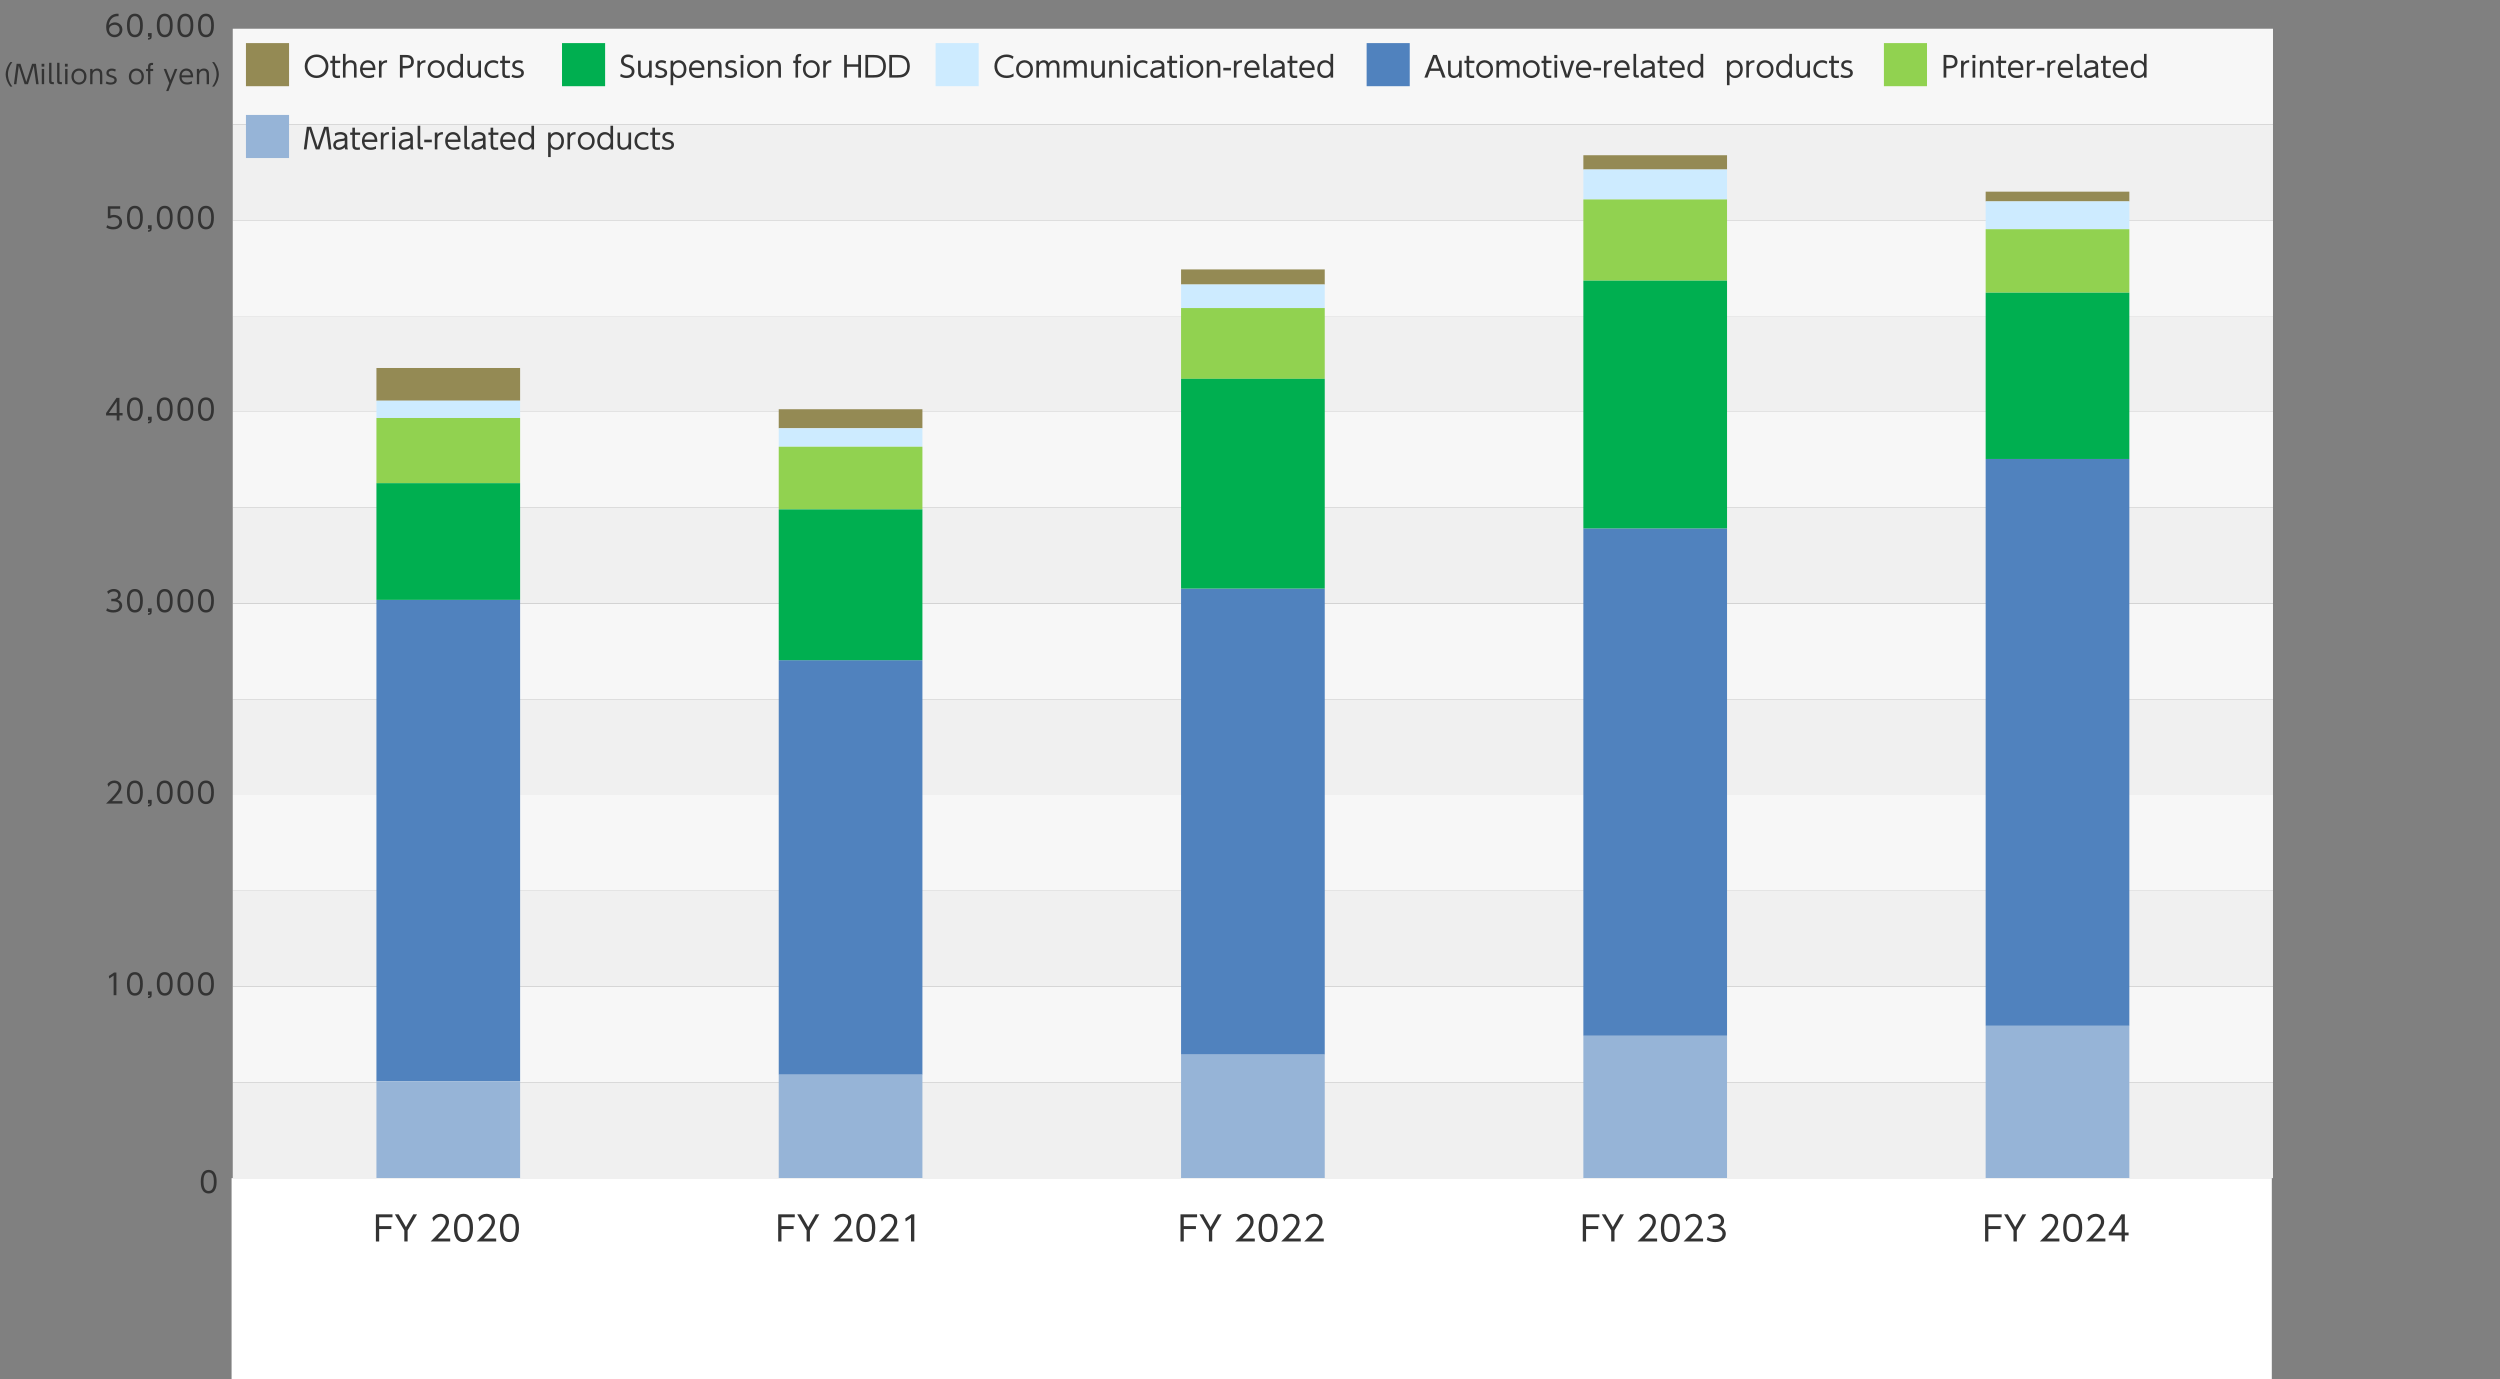 <?xml version="1.0" encoding="UTF-8"?>
<svg xmlns="http://www.w3.org/2000/svg" xmlns:xlink="http://www.w3.org/1999/xlink" viewBox="0 0 870 480">
  <rect x="0" y="0" width="870" height="480" fill="#808080" stroke="none"/>
  <defs>
    <style>
      .cls-1 {
        fill: #cdebff;
      }

      .cls-1, .cls-2, .cls-3, .cls-4, .cls-5, .cls-6, .cls-7, .cls-8, .cls-9, .cls-10 {
        stroke-width: 0px;
      }

      .cls-2 {
        fill: #333;
      }

      .cls-3 {
        fill: #948a54;
      }

      .cls-4 {
        fill: #00af50;
      }

      .cls-5 {
        fill: #91d250;
      }

      .cls-6 {
        fill: #f0f0f0;
      }

      .cls-7 {
        fill: #96b4d7;
      }

      .cls-8 {
        fill: #5082be;
      }

      .cls-9 {
        fill: #fff;
      }

      .cls-10 {
        fill: #f7f7f7;
      }
    </style>
    <symbol id="_年号-EN" data-name="年号-EN" viewBox="0 0 710 70">
      <g>
        <rect class="cls-9" width="710" height="70"/>
        <g>
          <path class="cls-2" d="M55.59,16.69v1.02h-4.23v4.33h-1.14v-9.45h5.77v1.03h-4.63v3.07h4.23Z"/>
          <path class="cls-2" d="M60.11,18.17l-3.28-5.58h1.32l2.53,4.43,2.54-4.43h1.32l-3.28,5.58v3.87h-1.15v-3.87Z"/>
          <path class="cls-2" d="M76.08,21.01v1.03h-6.83c.76-.74,2.06-1.99,3.33-3.45,1.45-1.67,1.94-2.46,1.94-3.43,0-1.14-.86-1.73-1.79-1.73-1.5,0-2.21,1.25-2.42,1.63l-.46-1.2c.71-.94,1.71-1.46,2.88-1.46s2.93.68,2.93,2.75c0,.91-.28,1.67-1.25,2.9-.51.65-1.28,1.57-2.64,2.96h4.31Z"/>
          <path class="cls-2" d="M77.39,17.32c0-.95,0-4.92,3.31-4.92s3.31,3.97,3.31,4.92,0,4.92-3.31,4.92-3.31-3.96-3.31-4.92ZM82.87,17.32c0-1.57-.24-3.89-2.17-3.89s-2.17,2.25-2.17,3.89.29,3.89,2.17,3.89,2.17-2.27,2.17-3.89Z"/>
          <path class="cls-2" d="M92.08,21.01v1.03h-6.83c.76-.74,2.06-1.99,3.33-3.45,1.45-1.67,1.94-2.46,1.94-3.43,0-1.14-.86-1.73-1.79-1.73-1.5,0-2.21,1.25-2.42,1.63l-.46-1.2c.71-.94,1.71-1.46,2.88-1.46s2.93.68,2.93,2.75c0,.91-.28,1.67-1.25,2.9-.51.65-1.28,1.57-2.64,2.96h4.31Z"/>
          <path class="cls-2" d="M93.39,17.32c0-.95,0-4.92,3.31-4.92s3.31,3.97,3.31,4.92,0,4.92-3.31,4.92-3.31-3.96-3.31-4.92ZM98.87,17.32c0-1.57-.24-3.89-2.17-3.89s-2.17,2.25-2.17,3.89.29,3.89,2.17,3.89,2.17-2.27,2.17-3.89Z"/>
        </g>
        <g>
          <path class="cls-2" d="M195.59,16.69v1.02h-4.23v4.33h-1.14v-9.45h5.77v1.03h-4.63v3.07h4.23Z"/>
          <path class="cls-2" d="M200.11,18.17l-3.28-5.58h1.32l2.53,4.43,2.54-4.43h1.32l-3.28,5.58v3.87h-1.15v-3.87Z"/>
          <path class="cls-2" d="M216.08,21.01v1.03h-6.83c.76-.74,2.06-1.99,3.33-3.45,1.45-1.67,1.94-2.46,1.94-3.43,0-1.14-.86-1.73-1.79-1.73-1.5,0-2.21,1.25-2.42,1.63l-.46-1.2c.71-.94,1.71-1.46,2.88-1.46s2.93.68,2.93,2.75c0,.91-.28,1.67-1.25,2.9-.51.65-1.28,1.57-2.64,2.96h4.31Z"/>
          <path class="cls-2" d="M217.39,17.32c0-.95,0-4.92,3.31-4.92s3.31,3.97,3.31,4.92,0,4.92-3.31,4.92-3.31-3.96-3.31-4.92ZM222.87,17.32c0-1.57-.24-3.89-2.17-3.89s-2.17,2.25-2.17,3.89.29,3.89,2.17,3.89,2.17-2.27,2.17-3.89Z"/>
          <path class="cls-2" d="M232.08,21.01v1.03h-6.83c.76-.74,2.06-1.99,3.33-3.45,1.45-1.67,1.94-2.46,1.94-3.43,0-1.14-.86-1.73-1.79-1.73-1.5,0-2.21,1.25-2.42,1.63l-.46-1.2c.71-.94,1.71-1.46,2.88-1.46s2.93.68,2.93,2.75c0,.91-.28,1.67-1.25,2.9-.51.65-1.28,1.57-2.64,2.96h4.31Z"/>
          <path class="cls-2" d="M236.57,12.59h1.02v9.45h-1.16v-8.19l-1.83,1.25-.16-1.07,2.13-1.44Z"/>
        </g>
        <g>
          <path class="cls-2" d="M335.59,16.69v1.02h-4.23v4.33h-1.14v-9.45h5.77v1.03h-4.63v3.07h4.23Z"/>
          <path class="cls-2" d="M340.11,18.17l-3.28-5.58h1.32l2.53,4.43,2.54-4.43h1.32l-3.28,5.58v3.87h-1.15v-3.87Z"/>
          <path class="cls-2" d="M356.08,21.01v1.03h-6.83c.76-.74,2.06-1.99,3.33-3.45,1.45-1.67,1.94-2.46,1.94-3.43,0-1.14-.86-1.73-1.79-1.73-1.5,0-2.21,1.25-2.42,1.63l-.46-1.2c.71-.94,1.71-1.46,2.88-1.46s2.93.68,2.93,2.75c0,.91-.28,1.67-1.25,2.9-.51.65-1.28,1.57-2.64,2.96h4.31Z"/>
          <path class="cls-2" d="M357.39,17.32c0-.95,0-4.92,3.31-4.92s3.31,3.97,3.31,4.92,0,4.92-3.31,4.92-3.31-3.96-3.31-4.92ZM362.87,17.32c0-1.57-.24-3.89-2.17-3.89s-2.17,2.25-2.17,3.89.29,3.89,2.17,3.89,2.17-2.27,2.17-3.89Z"/>
          <path class="cls-2" d="M372.08,21.01v1.03h-6.83c.76-.74,2.06-1.99,3.33-3.45,1.45-1.67,1.94-2.46,1.94-3.43,0-1.14-.86-1.73-1.79-1.73-1.5,0-2.21,1.25-2.42,1.63l-.46-1.2c.71-.94,1.71-1.46,2.88-1.46s2.93.68,2.93,2.75c0,.91-.28,1.67-1.25,2.9-.51.65-1.28,1.57-2.64,2.96h4.31Z"/>
          <path class="cls-2" d="M380.08,21.01v1.03h-6.83c.76-.74,2.06-1.99,3.33-3.45,1.45-1.67,1.94-2.46,1.94-3.43,0-1.14-.86-1.73-1.79-1.73-1.5,0-2.21,1.25-2.42,1.63l-.46-1.2c.71-.94,1.71-1.46,2.88-1.46s2.93.68,2.93,2.75c0,.91-.28,1.67-1.25,2.9-.51.65-1.28,1.57-2.64,2.96h4.31Z"/>
        </g>
        <g>
          <path class="cls-2" d="M475.59,16.69v1.02h-4.23v4.33h-1.14v-9.45h5.77v1.03h-4.63v3.07h4.23Z"/>
          <path class="cls-2" d="M480.11,18.17l-3.28-5.58h1.32l2.53,4.43,2.54-4.43h1.32l-3.28,5.58v3.87h-1.15v-3.87Z"/>
          <path class="cls-2" d="M496.08,21.01v1.03h-6.83c.76-.74,2.06-1.99,3.33-3.45,1.45-1.67,1.94-2.46,1.94-3.43,0-1.14-.86-1.73-1.79-1.73-1.5,0-2.21,1.25-2.42,1.63l-.46-1.2c.71-.94,1.71-1.46,2.88-1.46s2.93.68,2.93,2.75c0,.91-.28,1.67-1.25,2.9-.51.65-1.28,1.57-2.64,2.96h4.31Z"/>
          <path class="cls-2" d="M497.39,17.32c0-.95,0-4.92,3.31-4.92s3.31,3.97,3.31,4.92,0,4.92-3.31,4.92-3.31-3.96-3.31-4.92ZM502.87,17.32c0-1.57-.24-3.89-2.17-3.89s-2.17,2.25-2.17,3.89.29,3.89,2.17,3.89,2.17-2.27,2.17-3.89Z"/>
          <path class="cls-2" d="M512.08,21.01v1.03h-6.83c.76-.74,2.06-1.99,3.33-3.45,1.45-1.67,1.94-2.46,1.94-3.43,0-1.14-.86-1.73-1.79-1.73-1.5,0-2.21,1.25-2.42,1.63l-.46-1.2c.71-.94,1.71-1.46,2.88-1.46s2.93.68,2.93,2.75c0,.91-.28,1.67-1.25,2.9-.51.65-1.28,1.57-2.64,2.96h4.31Z"/>
          <path class="cls-2" d="M513.68,20.46c1.13.76,2.3.76,2.64.76,1.88,0,2.52-1.08,2.52-1.93,0-1.01-.87-1.75-2.52-1.75h-.88v-1.02h.9c1.41,0,1.95-.88,1.95-1.61,0-.92-.74-1.48-1.79-1.48-.93,0-1.71.38-2.33,1.08l-.44-1.04c1.24-1.07,2.48-1.07,2.76-1.07,1.38,0,2.9.78,2.9,2.45,0,.4-.07,1.49-1.42,2.08,1.27.41,2.02,1.22,2.02,2.45s-.9,2.87-3.68,2.87c-1.08,0-2.02-.23-2.97-.73l.34-1.04Z"/>
        </g>
        <g>
          <path class="cls-2" d="M615.59,16.69v1.02h-4.23v4.33h-1.14v-9.45h5.77v1.03h-4.63v3.07h4.23Z"/>
          <path class="cls-2" d="M620.11,18.17l-3.28-5.58h1.32l2.53,4.43,2.54-4.43h1.32l-3.28,5.58v3.87h-1.15v-3.87Z"/>
          <path class="cls-2" d="M636.08,21.01v1.03h-6.83c.76-.74,2.06-1.99,3.33-3.45,1.45-1.67,1.94-2.46,1.94-3.43,0-1.14-.86-1.73-1.79-1.73-1.5,0-2.21,1.25-2.42,1.63l-.46-1.2c.71-.94,1.71-1.46,2.88-1.46s2.93.68,2.93,2.75c0,.91-.28,1.67-1.25,2.9-.51.65-1.28,1.57-2.64,2.96h4.31Z"/>
          <path class="cls-2" d="M637.39,17.32c0-.95,0-4.92,3.31-4.92s3.31,3.97,3.31,4.92,0,4.92-3.31,4.92-3.31-3.96-3.31-4.92ZM642.87,17.32c0-1.57-.24-3.89-2.17-3.89s-2.17,2.25-2.17,3.89.29,3.89,2.17,3.89,2.17-2.27,2.17-3.89Z"/>
          <path class="cls-2" d="M652.08,21.01v1.03h-6.83c.76-.74,2.06-1.99,3.33-3.45,1.45-1.67,1.94-2.46,1.94-3.43,0-1.14-.86-1.73-1.79-1.73-1.5,0-2.21,1.25-2.42,1.63l-.46-1.2c.71-.94,1.71-1.46,2.88-1.46s2.93.68,2.93,2.75c0,.91-.28,1.67-1.25,2.9-.51.65-1.28,1.57-2.64,2.96h4.31Z"/>
          <path class="cls-2" d="M657.72,22.04v-2.11h-4.45v-.98l4.37-6.36h1.21v6.33h1.31v1.01h-1.31v2.11h-1.14ZM654.43,18.92h3.28v-4.81l-3.28,4.81Z"/>
        </g>
      </g>
    </symbol>
    <symbol id="_新規シンボル_5" data-name="新規シンボル 5" viewBox="0 0 754.56 414.88">
      <g>
        <g>
          <g>
            <rect class="cls-6" x="44.56" y="372.66" width="710" height="33.33"/>
            <rect class="cls-10" x="44.56" y="339.33" width="710" height="33.33"/>
            <rect class="cls-6" x="44.56" y="306" width="710" height="33.33"/>
            <rect class="cls-10" x="44.56" y="272.66" width="710" height="33.33"/>
            <rect class="cls-10" x="44.56" y="206" width="710" height="33.33"/>
            <rect class="cls-6" x="44.56" y="172.66" width="710" height="33.33"/>
            <rect class="cls-6" x="44.56" y="239.33" width="710" height="33.33"/>
            <rect class="cls-10" x="44.56" y="139.33" width="710" height="33.33"/>
            <rect class="cls-6" x="44.56" y="106" width="710" height="33.33"/>
            <rect class="cls-10" x="44.56" y="72.66" width="710" height="33.33"/>
            <rect class="cls-6" x="44.56" y="39.33" width="710" height="33.33"/>
            <rect class="cls-10" x="44.56" y="6" width="710" height="33.33"/>
          </g>
          <g>
            <path class="cls-2" d="M4.82,1.63c-2.44-.17-3.26,1.84-3.42,3.19.53-.64,1.31-1.03,2.14-1.03,1.39,0,2.61.99,2.61,2.52s-1.2,2.65-2.72,2.65c-1.14,0-2.92-.7-2.92-3.54C.5,3.3,1.7.59,4.82.77v.86ZM3.44,4.63c-.85,0-1.92.53-1.92,1.64,0,.94.74,1.83,1.88,1.83s1.78-.79,1.78-1.72c0-1.62-1.38-1.75-1.74-1.75Z"/>
            <path class="cls-2" d="M7.75,4.86c0-.79,0-4.1,2.76-4.1s2.76,3.31,2.76,4.1,0,4.1-2.76,4.1-2.76-3.3-2.76-4.1ZM12.31,4.86c0-1.31-.2-3.24-1.81-3.24s-1.81,1.88-1.81,3.24.24,3.24,1.81,3.24,1.81-1.89,1.81-3.24Z"/>
            <path class="cls-2" d="M16.34,7.5v1.21c0,.81-.36,1.06-1.28,1.1v-.53c.59-.02.63-.23.64-.51h-.64v-1.27h1.28Z"/>
            <path class="cls-2" d="M18.14,4.86c0-.79,0-4.1,2.76-4.1s2.76,3.31,2.76,4.1,0,4.1-2.76,4.1-2.76-3.3-2.76-4.1ZM22.71,4.86c0-1.31-.2-3.24-1.81-3.24s-1.81,1.88-1.81,3.24.24,3.24,1.81,3.24,1.81-1.89,1.81-3.24Z"/>
            <path class="cls-2" d="M25.31,4.86c0-.79,0-4.1,2.76-4.1s2.76,3.31,2.76,4.1,0,4.1-2.76,4.1-2.76-3.3-2.76-4.1ZM29.88,4.86c0-1.31-.2-3.24-1.81-3.24s-1.81,1.88-1.81,3.24.24,3.24,1.81,3.24,1.81-1.89,1.81-3.24Z"/>
            <path class="cls-2" d="M32.48,4.86c0-.79,0-4.1,2.76-4.1s2.76,3.31,2.76,4.1,0,4.1-2.76,4.1-2.76-3.3-2.76-4.1ZM37.05,4.86c0-1.31-.2-3.24-1.81-3.24s-1.81,1.88-1.81,3.24.24,3.24,1.81,3.24,1.81-1.89,1.81-3.24Z"/>
          </g>
          <g>
            <path class="cls-2" d="M3.22,334.45h.85v7.88h-.97v-6.83l-1.53,1.04-.13-.89,1.78-1.2Z"/>
            <path class="cls-2" d="M7.75,338.39c0-.79,0-4.1,2.76-4.1s2.76,3.31,2.76,4.1,0,4.1-2.76,4.1-2.76-3.3-2.76-4.1ZM12.31,338.39c0-1.31-.2-3.24-1.81-3.24s-1.81,1.88-1.81,3.24.24,3.24,1.81,3.24,1.81-1.89,1.81-3.24Z"/>
            <path class="cls-2" d="M16.34,341.03v1.21c0,.81-.36,1.06-1.28,1.1v-.53c.59-.02.63-.23.64-.51h-.64v-1.27h1.28Z"/>
            <path class="cls-2" d="M18.14,338.39c0-.79,0-4.1,2.76-4.1s2.76,3.31,2.76,4.1,0,4.1-2.76,4.1-2.76-3.3-2.76-4.1ZM22.71,338.39c0-1.31-.2-3.24-1.81-3.24s-1.81,1.88-1.81,3.24.24,3.24,1.81,3.24,1.81-1.89,1.81-3.24Z"/>
            <path class="cls-2" d="M25.31,338.39c0-.79,0-4.1,2.76-4.1s2.76,3.31,2.76,4.1,0,4.1-2.76,4.1-2.76-3.3-2.76-4.1ZM29.88,338.39c0-1.31-.2-3.24-1.81-3.24s-1.81,1.88-1.81,3.24.24,3.24,1.81,3.24,1.81-1.89,1.81-3.24Z"/>
            <path class="cls-2" d="M32.48,338.39c0-.79,0-4.1,2.76-4.1s2.76,3.31,2.76,4.1,0,4.1-2.76,4.1-2.76-3.3-2.76-4.1ZM37.05,338.39c0-1.31-.2-3.24-1.81-3.24s-1.81,1.88-1.81,3.24.24,3.24,1.81,3.24,1.81-1.89,1.81-3.24Z"/>
          </g>
          <g>
            <path class="cls-2" d="M4.18,142.33v-1.76H.47v-.82l3.65-5.3h1.01v5.28h1.09v.84h-1.09v1.76h-.95ZM1.44,139.73h2.74v-4.01l-2.74,4.01Z"/>
            <path class="cls-2" d="M7.75,138.39c0-.79,0-4.1,2.76-4.1s2.76,3.31,2.76,4.1,0,4.1-2.76,4.1-2.76-3.3-2.76-4.1ZM12.31,138.39c0-1.31-.2-3.24-1.81-3.24s-1.81,1.88-1.81,3.24.24,3.24,1.81,3.24,1.81-1.89,1.81-3.24Z"/>
            <path class="cls-2" d="M16.34,141.03v1.21c0,.81-.36,1.06-1.28,1.1v-.53c.59-.02.63-.23.64-.51h-.64v-1.27h1.28Z"/>
            <path class="cls-2" d="M18.14,138.39c0-.79,0-4.1,2.76-4.1s2.76,3.31,2.76,4.1,0,4.1-2.76,4.1-2.76-3.3-2.76-4.1ZM22.71,138.39c0-1.31-.2-3.24-1.81-3.24s-1.81,1.88-1.81,3.24.24,3.24,1.81,3.24,1.81-1.89,1.81-3.24Z"/>
            <path class="cls-2" d="M25.31,138.39c0-.79,0-4.1,2.76-4.1s2.76,3.31,2.76,4.1,0,4.1-2.76,4.1-2.76-3.3-2.76-4.1ZM29.88,138.39c0-1.31-.2-3.24-1.81-3.24s-1.81,1.88-1.81,3.24.24,3.24,1.81,3.24,1.81-1.89,1.81-3.24Z"/>
            <path class="cls-2" d="M32.48,138.39c0-.79,0-4.1,2.76-4.1s2.76,3.31,2.76,4.1,0,4.1-2.76,4.1-2.76-3.3-2.76-4.1ZM37.05,138.39c0-1.31-.2-3.24-1.81-3.24s-1.81,1.88-1.81,3.24.24,3.24,1.81,3.24,1.81-1.89,1.81-3.24Z"/>
          </g>
          <g>
            <path class="cls-2" d="M.82,207.68c.94.63,1.92.63,2.2.63,1.57,0,2.1-.9,2.1-1.61,0-.84-.73-1.46-2.1-1.46h-.74v-.85h.75c1.17,0,1.63-.73,1.63-1.34,0-.77-.62-1.23-1.5-1.23-.78,0-1.42.32-1.94.9l-.36-.87c1.03-.89,2.07-.89,2.3-.89,1.15,0,2.41.65,2.41,2.04,0,.33-.06,1.24-1.18,1.73,1.06.34,1.69,1.02,1.69,2.04s-.75,2.39-3.07,2.39c-.9,0-1.69-.19-2.48-.61l.28-.87Z"/>
            <path class="cls-2" d="M7.75,205.06c0-.79,0-4.1,2.76-4.1s2.76,3.31,2.76,4.1,0,4.1-2.76,4.1-2.76-3.3-2.76-4.1ZM12.31,205.06c0-1.31-.2-3.24-1.81-3.24s-1.81,1.88-1.81,3.24.24,3.24,1.81,3.24,1.81-1.89,1.81-3.24Z"/>
            <path class="cls-2" d="M16.34,207.7v1.21c0,.81-.36,1.06-1.28,1.1v-.53c.59-.02.63-.23.64-.51h-.64v-1.27h1.28Z"/>
            <path class="cls-2" d="M18.14,205.06c0-.79,0-4.1,2.76-4.1s2.76,3.31,2.76,4.1,0,4.1-2.76,4.1-2.76-3.3-2.76-4.1ZM22.71,205.06c0-1.31-.2-3.24-1.81-3.24s-1.81,1.88-1.81,3.24.24,3.24,1.81,3.24,1.81-1.89,1.81-3.24Z"/>
            <path class="cls-2" d="M25.31,205.06c0-.79,0-4.1,2.76-4.1s2.76,3.31,2.76,4.1,0,4.1-2.76,4.1-2.76-3.3-2.76-4.1ZM29.88,205.06c0-1.31-.2-3.24-1.81-3.24s-1.81,1.88-1.81,3.24.24,3.24,1.81,3.24,1.81-1.89,1.81-3.24Z"/>
            <path class="cls-2" d="M32.48,205.06c0-.79,0-4.1,2.76-4.1s2.76,3.31,2.76,4.1,0,4.1-2.76,4.1-2.76-3.3-2.76-4.1ZM37.05,205.06c0-1.31-.2-3.24-1.81-3.24s-1.81,1.88-1.81,3.24.24,3.24,1.81,3.24,1.81-1.89,1.81-3.24Z"/>
          </g>
          <g>
            <path class="cls-2" d="M6.15,274.8v.86H.45c.64-.62,1.72-1.66,2.78-2.88,1.21-1.39,1.62-2.05,1.62-2.86,0-.95-.72-1.44-1.5-1.44-1.25,0-1.84,1.04-2.02,1.36l-.38-1c.6-.78,1.42-1.22,2.4-1.22s2.44.57,2.44,2.29c0,.76-.23,1.39-1.04,2.42-.42.54-1.07,1.31-2.2,2.47h3.6Z"/>
            <path class="cls-2" d="M7.75,271.72c0-.79,0-4.1,2.76-4.1s2.76,3.31,2.76,4.1,0,4.1-2.76,4.1-2.76-3.3-2.76-4.1ZM12.31,271.72c0-1.31-.2-3.24-1.81-3.24s-1.81,1.88-1.81,3.24.24,3.24,1.81,3.24,1.81-1.89,1.81-3.24Z"/>
            <path class="cls-2" d="M16.34,274.36v1.21c0,.81-.36,1.06-1.28,1.1v-.53c.59-.02.63-.23.64-.51h-.64v-1.27h1.28Z"/>
            <path class="cls-2" d="M18.14,271.72c0-.79,0-4.1,2.76-4.1s2.76,3.31,2.76,4.1,0,4.1-2.76,4.1-2.76-3.3-2.76-4.1ZM22.71,271.72c0-1.31-.2-3.24-1.81-3.24s-1.81,1.88-1.81,3.24.24,3.24,1.81,3.24,1.81-1.89,1.81-3.24Z"/>
            <path class="cls-2" d="M25.31,271.72c0-.79,0-4.1,2.76-4.1s2.76,3.31,2.76,4.1,0,4.1-2.76,4.1-2.76-3.3-2.76-4.1ZM29.88,271.72c0-1.31-.2-3.24-1.81-3.24s-1.81,1.88-1.81,3.24.24,3.24,1.81,3.24,1.81-1.89,1.81-3.24Z"/>
            <path class="cls-2" d="M32.48,271.72c0-.79,0-4.1,2.76-4.1s2.76,3.31,2.76,4.1,0,4.1-2.76,4.1-2.76-3.3-2.76-4.1ZM37.05,271.72c0-1.31-.2-3.24-1.81-3.24s-1.81,1.88-1.81,3.24.24,3.24,1.81,3.24,1.81-1.89,1.81-3.24Z"/>
          </g>
          <g>
            <path class="cls-2" d="M5.38,68.65H1.97v2.36c.26-.1.58-.23,1.23-.23,1.86,0,2.84,1.23,2.84,2.5s-.93,2.55-3.09,2.55c-.88,0-1.63-.19-2.38-.62l.29-.86c.61.42,1.33.62,2.08.62,1.73,0,2.14-1.04,2.14-1.71,0-1.03-.83-1.66-1.92-1.66-.68,0-1.05.25-1.2.35h-.87v-4.16h4.29v.86Z"/>
            <path class="cls-2" d="M7.75,71.72c0-.79,0-4.1,2.76-4.1s2.76,3.31,2.76,4.1,0,4.1-2.76,4.1-2.76-3.3-2.76-4.1ZM12.31,71.72c0-1.31-.2-3.24-1.81-3.24s-1.81,1.88-1.81,3.24.24,3.24,1.81,3.24,1.81-1.89,1.81-3.24Z"/>
            <path class="cls-2" d="M16.34,74.36v1.21c0,.81-.36,1.06-1.28,1.1v-.53c.59-.02.63-.23.64-.51h-.64v-1.27h1.28Z"/>
            <path class="cls-2" d="M18.14,71.72c0-.79,0-4.1,2.76-4.1s2.76,3.31,2.76,4.1,0,4.1-2.76,4.1-2.76-3.3-2.76-4.1ZM22.71,71.72c0-1.31-.2-3.24-1.81-3.24s-1.81,1.88-1.81,3.24.24,3.24,1.81,3.24,1.81-1.89,1.81-3.24Z"/>
            <path class="cls-2" d="M25.31,71.72c0-.79,0-4.1,2.76-4.1s2.76,3.31,2.76,4.1,0,4.1-2.76,4.1-2.76-3.3-2.76-4.1ZM29.88,71.72c0-1.31-.2-3.24-1.81-3.24s-1.81,1.88-1.81,3.24.24,3.24,1.81,3.24,1.81-1.89,1.81-3.24Z"/>
            <path class="cls-2" d="M32.48,71.72c0-.79,0-4.1,2.76-4.1s2.76,3.31,2.76,4.1,0,4.1-2.76,4.1-2.76-3.3-2.76-4.1ZM37.05,71.72c0-1.31-.2-3.24-1.81-3.24s-1.81,1.88-1.81,3.24.24,3.24,1.81,3.24,1.81-1.89,1.81-3.24Z"/>
          </g>
        </g>
        <g>
          <rect class="cls-8" x="94.56" y="204.76" width="50" height="167.53"/>
          <rect class="cls-3" x="94.56" y="124.06" width="50" height="11.39"/>
          <rect class="cls-1" x="94.56" y="135.45" width="50" height="6.01"/>
          <rect class="cls-5" x="94.56" y="141.46" width="50" height="22.69"/>
          <rect class="cls-4" x="94.56" y="164.14" width="50" height="40.61"/>
          <rect class="cls-7" x="94.56" y="372.28" width="50" height="33.71"/>
        </g>
        <g>
          <rect class="cls-8" x="234.56" y="225.74" width="50" height="144.26"/>
          <rect class="cls-3" x="234.56" y="138.41" width="50" height="6.63"/>
          <rect class="cls-1" x="234.56" y="145.04" width="50" height="6.42"/>
          <rect class="cls-5" x="234.56" y="151.46" width="50" height="21.81"/>
          <rect class="cls-4" x="234.56" y="173.27" width="50" height="52.47"/>
          <rect class="cls-7" x="234.56" y="370" width="50" height="35.99"/>
        </g>
        <g>
          <rect class="cls-8" x="374.57" y="200.82" width="50" height="162.2"/>
          <rect class="cls-3" x="374.57" y="89.76" width="50" height="5.26"/>
          <rect class="cls-1" x="374.57" y="95.02" width="50" height="8.19"/>
          <rect class="cls-5" x="374.57" y="103.2" width="50" height="24.63"/>
          <rect class="cls-4" x="374.57" y="127.83" width="50" height="72.99"/>
          <rect class="cls-7" x="374.57" y="363.02" width="50" height="42.98"/>
        </g>
        <g>
          <rect class="cls-8" x="514.57" y="179.88" width="50" height="176.58"/>
          <rect class="cls-3" x="514.57" y="50.02" width="50" height="4.97"/>
          <rect class="cls-1" x="514.57" y="54.99" width="50" height="10.42"/>
          <rect class="cls-5" x="514.57" y="65.41" width="50" height="28.26"/>
          <rect class="cls-4" x="514.57" y="93.67" width="50" height="86.21"/>
          <rect class="cls-7" x="514.57" y="356.46" width="50" height="49.53"/>
        </g>
        <rect class="cls-8" x="654.57" y="155.72" width="50" height="197.27"/>
        <rect class="cls-3" x="654.57" y="62.7" width="50" height="3.39"/>
        <rect class="cls-1" x="654.57" y="66.09" width="50" height="9.67"/>
        <rect class="cls-5" x="654.57" y="75.76" width="50" height="22.1"/>
        <rect class="cls-4" x="654.57" y="97.86" width="50" height="57.86"/>
        <rect class="cls-7" x="654.57" y="353" width="50" height="53"/>
        <path class="cls-2" d="M33.43,407.23c0-.79,0-4.1,2.76-4.1s2.76,3.31,2.76,4.1,0,4.1-2.76,4.1-2.76-3.3-2.76-4.1ZM37.99,407.23c0-1.31-.2-3.24-1.81-3.24s-1.81,1.88-1.81,3.24.24,3.24,1.81,3.24,1.81-1.89,1.81-3.24Z"/>
      </g>
    </symbol>
  </defs>
  <g id="_グラフ" data-name="グラフ">
    <use width="754.56" height="414.88" transform="translate(36.44 4)" xlink:href="#_新規シンボル_5"/>
  </g>
  <g id="_年度" data-name="年度">
    <use width="710" height="70" transform="translate(80.59 410)" xlink:href="#_年号-EN"/>
  </g>
  <g id="_その他" data-name="その他">
    <g>
      <path class="cls-2" d="M3.6,30.14c-1.31-1.65-1.63-3.3-1.63-4.27s.32-2.62,1.63-4.27h.71c-.95,1.22-1.54,2.71-1.54,4.27,0,.36,0,2.26,1.54,4.27h-.71Z"/>
      <path class="cls-2" d="M7.12,22.2l2.03,6.34,2.02-6.34h1.33l.94,7.09h-.85l-.83-6.37-2.03,6.37h-1.16l-2.04-6.37-.83,6.37h-.85l.94-7.09h1.33Z"/>
      <path class="cls-2" d="M15.42,23.19h-.95v-.99h.95v.99ZM15.36,29.29h-.82v-5.3h.82v5.3Z"/>
      <path class="cls-2" d="M18.76,29.29h-.5c-1.17,0-1.17-.61-1.17-1.18v-6.25h.82v6.22c0,.23,0,.47.43.47h.41v.74Z"/>
      <path class="cls-2" d="M21.55,29.29h-.5c-1.17,0-1.17-.61-1.17-1.18v-6.25h.82v6.22c0,.23,0,.47.43.47h.41v.74Z"/>
      <path class="cls-2" d="M23.55,23.19h-.95v-.99h.95v.99ZM23.49,29.29h-.82v-5.3h.82v5.3Z"/>
      <path class="cls-2" d="M27.47,23.84c1.39,0,2.62,1.04,2.62,2.8s-1.23,2.79-2.61,2.79-2.62-1.04-2.62-2.79,1.24-2.8,2.61-2.8ZM27.47,28.7c.77,0,1.81-.5,1.81-2.05s-1.04-2.05-1.8-2.05-1.81.5-1.81,2.05,1.04,2.05,1.8,2.05Z"/>
      <path class="cls-2" d="M31.38,29.29v-5.3h.8v.7c.41-.61,1.08-.85,1.67-.85.83,0,1.32.44,1.52.85.2.41.23.8.23,1.61v2.99h-.81v-2.99c0-.83,0-1.72-1.14-1.72-.25,0-1.47.07-1.47,1.72v2.99h-.8Z"/>
      <path class="cls-2" d="M40.09,24.92c-.25-.14-.59-.32-1.18-.32-.5,0-1.08.18-1.08.76,0,.54.3.64,1.29.95.59.19,1.51.48,1.51,1.54,0,1.21-1.2,1.6-2.14,1.6-.16,0-.95,0-1.72-.42l.27-.69c.3.15.75.38,1.47.38.19,0,1.31,0,1.31-.86,0-.59-.6-.77-1.12-.92-.83-.23-1.67-.5-1.67-1.55,0-.98.87-1.53,1.87-1.53.69,0,1.19.23,1.4.33l-.21.74Z"/>
      <path class="cls-2" d="M47.45,23.84c1.39,0,2.62,1.04,2.62,2.8s-1.23,2.79-2.61,2.79-2.62-1.04-2.62-2.79,1.24-2.8,2.61-2.8ZM47.45,28.7c.77,0,1.81-.5,1.81-2.05s-1.04-2.05-1.8-2.05-1.81.5-1.81,2.05,1.04,2.05,1.8,2.05Z"/>
      <path class="cls-2" d="M53.3,23.99v.75h-.98v4.56h-.8v-4.56h-.7v-.75h.7v-.63c0-.45,0-1.49,1.36-1.49.18,0,.32.03.41.04l-.06.72c-.07,0-.14-.02-.26-.02-.65,0-.65.36-.65.75v.63h.98Z"/>
      <path class="cls-2" d="M58.91,28.9l-1.95-4.92h.86l1.51,3.85,1.51-3.85h.87l-3.09,7.7h-.8l1.09-2.78Z"/>
      <path class="cls-2" d="M63.22,26.93c.04.97.59,1.76,1.9,1.76.87,0,1.36-.29,1.67-.47v.86c-.24.11-.81.34-1.67.34-2.14,0-2.69-1.6-2.69-2.76,0-1.72,1.06-2.83,2.43-2.83.65,0,1.63.27,2.1,1.43.24.59.25,1.3.25,1.66h-3.99ZM66.38,26.21c-.1-1.29-.98-1.62-1.57-1.62-.87,0-1.53.66-1.59,1.62h3.16Z"/>
      <path class="cls-2" d="M68.51,29.29v-5.3h.8v.7c.41-.61,1.08-.85,1.67-.85.83,0,1.32.44,1.52.85.2.41.23.8.23,1.61v2.99h-.81v-2.99c0-.83,0-1.72-1.14-1.72-.25,0-1.47.07-1.47,1.72v2.99h-.8Z"/>
      <path class="cls-2" d="M73.82,30.14c1.54-2.01,1.54-3.91,1.54-4.27,0-1.56-.59-3.04-1.54-4.27h.71c1.31,1.65,1.63,3.29,1.63,4.27s-.32,2.62-1.63,4.27h-.71Z"/>
    </g>
    <g>
      <g>
        <path class="cls-2" d="M108.27,44.12l2.27,7.04,2.26-7.04h1.5l1.05,7.88h-.95l-.93-7.08-2.28,7.08h-1.3l-2.28-7.08-.93,7.08h-.95l1.05-7.88h1.5Z"/>
        <path class="cls-2" d="M116.54,46.44c.23-.13.9-.49,1.93-.49.26,0,1.35,0,2,.74.37.43.4.9.4,1.5v2.7c0,.63.12.89.22,1.11h-.95c-.07-.14-.15-.3-.16-.73-.57.6-1.3.89-2.13.89-1.29,0-1.88-.81-1.88-1.72,0-1.76,1.81-1.97,2.84-2.09.85-.1,1.14-.13,1.14-.61,0-.68-.74-.96-1.5-.96-.92,0-1.56.38-1.84.55l-.08-.89ZM119.97,48.91c-.3.12-.39.14-1.26.24-.88.11-1.85.28-1.85,1.26,0,.57.38.95,1.05.95s1.63-.4,2.06-1.22v-1.23Z"/>
        <path class="cls-2" d="M122.62,44.42h.9v1.69h1.81v.83h-1.81v3.36c0,.55,0,1.04.92,1.04.13,0,.36-.01.81-.07v.82c-.21.03-.53.07-.94.07-1.65,0-1.69-.98-1.69-1.86v-3.36h-.77v-.83h.77v-1.69Z"/>
        <path class="cls-2" d="M126.85,49.38c.05,1.08.67,1.96,2.13,1.96.98,0,1.53-.32,1.87-.52v.96c-.27.12-.91.38-1.87.38-2.4,0-3.02-1.78-3.02-3.07,0-1.91,1.19-3.14,2.73-3.14.73,0,1.83.3,2.35,1.59.27.66.28,1.44.28,1.84h-4.47ZM130.4,48.58c-.11-1.43-1.1-1.8-1.76-1.8-.98,0-1.72.73-1.79,1.8h3.55Z"/>
        <path class="cls-2" d="M132.53,52v-5.89h.9v.78c.64-.96,1.54-.94,1.92-.94v.83c-1.29-.02-1.92.6-1.92,1.9v3.32h-.9Z"/>
        <path class="cls-2" d="M137.53,45.22h-1.06v-1.1h1.06v1.1ZM137.46,52h-.92v-5.89h.92v5.89Z"/>
        <path class="cls-2" d="M139.35,46.44c.23-.13.9-.49,1.93-.49.26,0,1.35,0,2,.74.37.43.4.9.4,1.5v2.7c0,.63.12.89.22,1.11h-.95c-.07-.14-.15-.3-.16-.73-.57.6-1.3.89-2.13.89-1.29,0-1.88-.81-1.88-1.72,0-1.76,1.81-1.97,2.84-2.09.85-.1,1.14-.13,1.14-.61,0-.68-.74-.96-1.5-.96-.92,0-1.55.38-1.84.55l-.08-.89ZM142.79,48.91c-.3.12-.39.14-1.26.24-.88.11-1.85.28-1.85,1.26,0,.57.38.95,1.05.95s1.63-.4,2.06-1.22v-1.23Z"/>
        <path class="cls-2" d="M147.2,52h-.56c-1.31,0-1.31-.68-1.31-1.31v-6.94h.92v6.91c0,.26,0,.52.48.52h.46v.82Z"/>
        <path class="cls-2" d="M150.27,48.6v.91h-2.64v-.91h2.64Z"/>
        <path class="cls-2" d="M151.31,52v-5.89h.9v.78c.64-.96,1.54-.94,1.92-.94v.83c-1.29-.02-1.92.6-1.92,1.9v3.32h-.9Z"/>
        <path class="cls-2" d="M155.81,49.38c.05,1.08.67,1.96,2.13,1.96.98,0,1.53-.32,1.87-.52v.96c-.27.12-.91.38-1.87.38-2.4,0-3.02-1.78-3.02-3.07,0-1.91,1.19-3.14,2.73-3.14.73,0,1.83.3,2.35,1.59.27.66.28,1.44.28,1.84h-4.48ZM159.37,48.58c-.11-1.43-1.1-1.8-1.76-1.8-.98,0-1.72.73-1.79,1.8h3.54Z"/>
        <path class="cls-2" d="M163.45,52h-.56c-1.31,0-1.31-.68-1.31-1.31v-6.94h.92v6.91c0,.26,0,.52.48.52h.46v.82Z"/>
        <path class="cls-2" d="M164.65,46.44c.23-.13.9-.49,1.93-.49.26,0,1.35,0,2,.74.37.43.4.9.4,1.5v2.7c0,.63.12.89.22,1.11h-.95c-.07-.14-.15-.3-.16-.73-.57.6-1.3.89-2.13.89-1.29,0-1.88-.81-1.88-1.72,0-1.76,1.81-1.97,2.84-2.09.85-.1,1.14-.13,1.14-.61,0-.68-.74-.96-1.5-.96-.92,0-1.56.38-1.84.55l-.08-.89ZM168.08,48.91c-.3.12-.39.14-1.26.24-.88.11-1.85.28-1.85,1.26,0,.57.38.95,1.05.95s1.63-.4,2.06-1.22v-1.23Z"/>
        <path class="cls-2" d="M170.73,44.42h.9v1.69h1.81v.83h-1.81v3.36c0,.55,0,1.04.92,1.04.13,0,.36-.01.81-.07v.82c-.21.03-.53.07-.94.07-1.65,0-1.69-.98-1.69-1.86v-3.36h-.77v-.83h.77v-1.69Z"/>
        <path class="cls-2" d="M174.96,49.38c.05,1.08.67,1.96,2.13,1.96.98,0,1.53-.32,1.87-.52v.96c-.27.12-.91.38-1.87.38-2.4,0-3.02-1.78-3.02-3.07,0-1.91,1.19-3.14,2.73-3.14.73,0,1.83.3,2.35,1.59.27.66.28,1.44.28,1.84h-4.47ZM178.52,48.58c-.11-1.43-1.1-1.8-1.76-1.8-.98,0-1.72.73-1.79,1.8h3.55Z"/>
        <path class="cls-2" d="M184.94,51.22c-.49.62-1.14.94-1.94.94-1.52,0-2.67-1.22-2.67-3.1s1.14-3.11,2.67-3.11c.8,0,1.45.32,1.94.95v-3.15h.91v8.25h-.91v-.78ZM183.13,46.78c-1.46,0-1.89,1.27-1.89,2.28s.43,2.28,1.89,2.28c.74,0,1.86-.46,1.86-2.28s-1.12-2.28-1.86-2.28Z"/>
        <path class="cls-2" d="M191.65,46.9c.51-.63,1.14-.95,1.95-.95,1.51,0,2.66,1.22,2.66,3.11s-1.14,3.1-2.66,3.1c-.81,0-1.44-.32-1.95-.95v3.45h-.9v-8.54h.9v.79ZM193.46,51.34c1.44,0,1.89-1.27,1.89-2.28s-.45-2.28-1.89-2.28c-.75,0-1.86.45-1.86,2.28s1.11,2.28,1.86,2.28Z"/>
        <path class="cls-2" d="M197.48,52v-5.89h.9v.78c.64-.96,1.54-.94,1.92-.94v.83c-1.29-.02-1.92.6-1.92,1.9v3.32h-.9Z"/>
        <path class="cls-2" d="M204.01,45.95c1.56,0,2.94,1.15,2.94,3.11s-1.38,3.1-2.93,3.1-2.94-1.15-2.94-3.1,1.39-3.11,2.93-3.11ZM204.01,51.34c.87,0,2.03-.56,2.03-2.28s-1.16-2.28-2.02-2.28-2.03.55-2.03,2.28,1.17,2.28,2.02,2.28Z"/>
        <path class="cls-2" d="M212.44,51.22c-.5.62-1.14.94-1.94.94-1.53,0-2.67-1.22-2.67-3.1s1.14-3.11,2.67-3.11c.8,0,1.44.32,1.94.95v-3.15h.91v8.25h-.91v-.78ZM210.63,46.78c-1.45,0-1.89,1.27-1.89,2.28s.43,2.28,1.89,2.28c.74,0,1.86-.46,1.86-2.28s-1.12-2.28-1.86-2.28Z"/>
        <path class="cls-2" d="M219.62,46.11v5.89h-.91v-.78c-.63.93-1.68.94-1.87.94-.93,0-1.47-.49-1.71-.94-.22-.45-.25-.86-.25-1.79v-3.32h.9v3.32c0,.93,0,1.91,1.28,1.91.28,0,1.65-.07,1.65-1.91v-3.32h.91Z"/>
        <path class="cls-2" d="M225.65,51.76c-.22.12-.76.4-1.75.4-2.06,0-3.1-1.37-3.1-3.06,0-1.9,1.32-3.15,3.06-3.15.67,0,1.23.16,1.79.52l-.25.82c-.17-.14-.64-.52-1.5-.52-1.18,0-2.19.75-2.19,2.29,0,1.32.76,2.28,2.21,2.28.92,0,1.5-.38,1.73-.52v.94Z"/>
        <path class="cls-2" d="M227.04,44.42h.9v1.69h1.81v.83h-1.81v3.36c0,.55,0,1.04.92,1.04.13,0,.36-.01.81-.07v.82c-.21.03-.52.07-.94.07-1.65,0-1.69-.98-1.69-1.86v-3.36h-.77v-.83h.77v-1.69Z"/>
        <path class="cls-2" d="M233.95,47.14c-.28-.16-.67-.36-1.32-.36-.57,0-1.21.2-1.21.84,0,.6.33.71,1.44,1.05.67.21,1.7.53,1.7,1.71,0,1.35-1.34,1.78-2.4,1.78-.18,0-1.06,0-1.93-.47l.3-.77c.33.17.84.42,1.65.42.21,0,1.47,0,1.47-.95,0-.66-.68-.85-1.26-1.02-.93-.26-1.87-.56-1.87-1.72,0-1.09.97-1.7,2.1-1.7.78,0,1.33.26,1.57.37l-.23.82Z"/>
      </g>
      <rect class="cls-7" x="85.59" y="40" width="15" height="15"/>
    </g>
    <g>
      <g>
        <path class="cls-2" d="M220.11,20.32c-.46-.33-.94-.5-1.5-.5-.89,0-1.55.51-1.55,1.33s.67,1.1,1.49,1.37c1.05.34,2.25.77,2.25,2.31,0,1.28-.99,2.33-2.79,2.33-.83,0-1.54-.19-2.22-.63l.28-.85c.58.41,1.18.62,1.9.62.92,0,1.87-.43,1.87-1.41,0-.78-.6-1.18-1.16-1.37-1.59-.55-2.57-.88-2.57-2.33,0-1.35,1.06-2.23,2.46-2.23.65,0,1.21.16,1.78.47l-.24.89Z"/>
        <path class="cls-2" d="M226.79,21.11v5.89h-.91v-.78c-.63.93-1.68.94-1.87.94-.93,0-1.48-.49-1.71-.94-.22-.45-.25-.86-.25-1.79v-3.32h.9v3.32c0,.93,0,1.91,1.28,1.91.28,0,1.65-.07,1.65-1.91v-3.32h.91Z"/>
        <path class="cls-2" d="M231.57,22.14c-.28-.16-.67-.36-1.32-.36-.57,0-1.21.2-1.21.84,0,.6.33.71,1.44,1.05.67.21,1.7.53,1.7,1.71,0,1.35-1.34,1.78-2.4,1.78-.18,0-1.06,0-1.93-.47l.3-.77c.33.17.84.42,1.65.42.21,0,1.47,0,1.47-.95,0-.66-.68-.85-1.26-1.02-.93-.26-1.87-.56-1.87-1.72,0-1.09.97-1.7,2.1-1.7.78,0,1.33.26,1.57.37l-.23.82Z"/>
        <path class="cls-2" d="M234.27,21.9c.51-.63,1.14-.95,1.95-.95,1.51,0,2.66,1.22,2.66,3.11s-1.14,3.1-2.66,3.1c-.81,0-1.44-.32-1.95-.95v3.45h-.9v-8.54h.9v.79ZM236.08,26.34c1.44,0,1.89-1.27,1.89-2.28s-.45-2.28-1.89-2.28c-.75,0-1.86.45-1.86,2.28s1.11,2.28,1.86,2.28Z"/>
        <path class="cls-2" d="M240.68,24.38c.05,1.08.67,1.96,2.13,1.96.98,0,1.53-.32,1.87-.52v.96c-.27.12-.91.38-1.87.38-2.4,0-3.02-1.78-3.02-3.07,0-1.91,1.19-3.14,2.73-3.14.73,0,1.83.3,2.35,1.59.27.66.28,1.44.28,1.84h-4.47ZM244.24,23.58c-.11-1.43-1.1-1.8-1.76-1.8-.98,0-1.72.73-1.79,1.8h3.55Z"/>
        <path class="cls-2" d="M246.37,27v-5.89h.9v.78c.45-.68,1.21-.94,1.87-.94.93,0,1.48.49,1.71.94.22.45.26.89.26,1.79v3.32h-.91v-3.32c0-.92,0-1.91-1.28-1.91-.28,0-1.65.08-1.65,1.91v3.32h-.9Z"/>
        <path class="cls-2" d="M255.88,22.14c-.28-.16-.67-.36-1.32-.36-.57,0-1.21.2-1.21.84,0,.6.33.71,1.44,1.05.67.21,1.7.53,1.7,1.71,0,1.35-1.34,1.78-2.4,1.78-.18,0-1.06,0-1.93-.47l.3-.77c.33.17.84.42,1.65.42.21,0,1.47,0,1.47-.95,0-.66-.68-.85-1.26-1.02-.93-.26-1.87-.56-1.87-1.72,0-1.09.97-1.7,2.1-1.7.78,0,1.33.26,1.57.37l-.23.82Z"/>
        <path class="cls-2" d="M258.75,20.22h-1.06v-1.1h1.06v1.1ZM258.68,27h-.92v-5.89h.92v5.89Z"/>
        <path class="cls-2" d="M262.89,20.95c1.56,0,2.94,1.15,2.94,3.11s-1.38,3.1-2.93,3.1-2.94-1.15-2.94-3.1,1.39-3.11,2.93-3.11ZM262.89,26.34c.87,0,2.03-.56,2.03-2.28s-1.16-2.28-2.02-2.28-2.03.55-2.03,2.28,1.17,2.28,2.02,2.28Z"/>
        <path class="cls-2" d="M267.03,27v-5.89h.9v.78c.45-.68,1.21-.94,1.87-.94.93,0,1.48.49,1.71.94.22.45.26.89.26,1.79v3.32h-.91v-3.32c0-.92,0-1.91-1.28-1.91-.28,0-1.65.08-1.65,1.91v3.32h-.9Z"/>
        <path class="cls-2" d="M278.83,21.11v.83h-1.1v5.06h-.9v-5.06h-.79v-.83h.79v-.7c0-.5,0-1.66,1.53-1.66.2,0,.35.03.46.05l-.07.8c-.08-.01-.16-.02-.29-.02-.73,0-.73.4-.73.83v.7h1.1Z"/>
        <path class="cls-2" d="M282.34,20.95c1.56,0,2.94,1.15,2.94,3.11s-1.38,3.1-2.93,3.1-2.94-1.15-2.94-3.1,1.39-3.11,2.93-3.11ZM282.34,26.34c.87,0,2.03-.56,2.03-2.28s-1.16-2.28-2.02-2.28-2.03.55-2.03,2.28,1.17,2.28,2.02,2.28Z"/>
        <path class="cls-2" d="M286.48,27v-5.89h.9v.78c.64-.96,1.54-.94,1.92-.94v.83c-1.29-.02-1.92.6-1.92,1.9v3.32h-.9Z"/>
        <path class="cls-2" d="M298.67,22.38v-3.26h.95v7.88h-.95v-3.76h-3.95v3.76h-.95v-7.88h.95v3.26h3.95Z"/>
        <path class="cls-2" d="M301.16,19.12h2.92c.87,0,1.39.06,2.05.3,2,.74,2.17,2.9,2.17,3.64,0,1.04-.28,2.92-2.15,3.64-.62.24-1.24.3-2.15.3h-2.84v-7.88ZM302.1,26.14h1.66c1.23,0,3.6,0,3.6-3.08s-2.38-3.08-3.55-3.08h-1.71v6.16Z"/>
        <path class="cls-2" d="M309.48,19.12h2.92c.87,0,1.39.06,2.05.3,2,.74,2.17,2.9,2.17,3.64,0,1.04-.28,2.92-2.15,3.64-.62.24-1.24.3-2.15.3h-2.84v-7.88ZM310.42,26.14h1.66c1.23,0,3.6,0,3.6-3.08s-2.38-3.08-3.55-3.08h-1.71v6.16Z"/>
      </g>
      <rect class="cls-4" x="195.58" y="15" width="15" height="15"/>
    </g>
    <g>
      <g>
        <path class="cls-2" d="M497.62,24.67l-.87,2.33h-1.07l3.03-7.88h1.33l3.03,7.88h-1.07l-.87-2.33h-3.51ZM500.82,23.83l-1.44-3.84-1.44,3.84h2.89Z"/>
        <path class="cls-2" d="M508.67,21.11v5.89h-.91v-.78c-.63.93-1.68.94-1.87.94-.93,0-1.48-.49-1.71-.94-.22-.45-.25-.86-.25-1.79v-3.32h.9v3.32c0,.93,0,1.91,1.28,1.91.28,0,1.65-.07,1.65-1.91v-3.32h.91Z"/>
        <path class="cls-2" d="M510.38,19.42h.9v1.69h1.81v.83h-1.81v3.36c0,.55,0,1.04.92,1.04.13,0,.36-.01.81-.07v.82c-.21.03-.52.07-.94.07-1.65,0-1.69-.98-1.69-1.86v-3.36h-.77v-.83h.77v-1.69Z"/>
        <path class="cls-2" d="M516.63,20.95c1.56,0,2.94,1.15,2.94,3.11s-1.38,3.1-2.93,3.1-2.94-1.15-2.94-3.1,1.39-3.11,2.93-3.11ZM516.63,26.34c.87,0,2.03-.56,2.03-2.28s-1.16-2.28-2.02-2.28-2.03.55-2.03,2.28,1.17,2.28,2.02,2.28Z"/>
        <path class="cls-2" d="M524.31,27v-3.4c0-.88-.09-1.83-1.1-1.83-.6,0-1.54.38-1.54,1.78v3.45h-.91v-5.89h.91v.79c.16-.24.65-.95,1.71-.95.22,0,1.22,0,1.68,1.1.36-.64.95-1.1,1.87-1.1.46,0,1.42.16,1.74,1.26.1.35.12.68.12,1.3v3.49h-.91v-3.39c0-.74,0-1.83-1.13-1.83-.32,0-1.54.11-1.54,1.96v3.26h-.9Z"/>
        <path class="cls-2" d="M532.9,20.95c1.56,0,2.94,1.15,2.94,3.11s-1.38,3.1-2.93,3.1-2.94-1.15-2.94-3.1,1.39-3.11,2.93-3.11ZM532.9,26.34c.87,0,2.03-.56,2.03-2.28s-1.16-2.28-2.02-2.28-2.03.55-2.03,2.28,1.17,2.28,2.02,2.28Z"/>
        <path class="cls-2" d="M537.22,19.42h.9v1.69h1.81v.83h-1.81v3.36c0,.55,0,1.04.92,1.04.13,0,.36-.01.81-.07v.82c-.21.03-.52.07-.94.07-1.65,0-1.69-.98-1.69-1.86v-3.36h-.77v-.83h.77v-1.69Z"/>
        <path class="cls-2" d="M541.95,20.22h-1.06v-1.1h1.06v1.1ZM541.88,27h-.92v-5.89h.92v5.89Z"/>
        <path class="cls-2" d="M546.9,21.11h.97l-1.92,5.89h-1.2l-1.92-5.89h.97l1.56,4.99,1.54-4.99Z"/>
        <path class="cls-2" d="M549.31,24.38c.05,1.08.67,1.96,2.13,1.96.98,0,1.53-.32,1.87-.52v.96c-.27.12-.91.38-1.87.38-2.4,0-3.02-1.78-3.02-3.07,0-1.91,1.19-3.14,2.73-3.14.73,0,1.83.3,2.35,1.59.27.66.28,1.44.28,1.84h-4.48ZM552.87,23.58c-.11-1.43-1.1-1.8-1.76-1.8-.98,0-1.72.73-1.79,1.8h3.54Z"/>
        <path class="cls-2" d="M557.14,23.6v.91h-2.64v-.91h2.64Z"/>
        <path class="cls-2" d="M558.18,27v-5.89h.9v.78c.64-.96,1.54-.94,1.92-.94v.83c-1.29-.02-1.92.6-1.92,1.9v3.32h-.9Z"/>
        <path class="cls-2" d="M562.68,24.38c.05,1.08.67,1.96,2.13,1.96.98,0,1.52-.32,1.87-.52v.96c-.27.12-.91.38-1.87.38-2.4,0-3.02-1.78-3.02-3.07,0-1.91,1.19-3.14,2.73-3.14.73,0,1.83.3,2.35,1.59.27.66.28,1.44.28,1.84h-4.47ZM566.24,23.58c-.11-1.43-1.1-1.8-1.76-1.8-.98,0-1.72.73-1.79,1.8h3.55Z"/>
        <path class="cls-2" d="M570.32,27h-.56c-1.31,0-1.31-.68-1.31-1.31v-6.94h.92v6.91c0,.26,0,.52.49.52h.46v.82Z"/>
        <path class="cls-2" d="M571.52,21.44c.23-.13.9-.49,1.93-.49.26,0,1.35,0,2,.74.37.43.4.9.4,1.5v2.7c0,.63.12.89.22,1.11h-.95c-.07-.14-.15-.3-.16-.73-.57.6-1.3.89-2.13.89-1.29,0-1.88-.81-1.88-1.72,0-1.76,1.81-1.97,2.84-2.09.85-.1,1.14-.13,1.14-.61,0-.68-.74-.96-1.5-.96-.92,0-1.55.38-1.84.55l-.08-.89ZM574.96,23.91c-.3.12-.39.14-1.26.24-.88.11-1.85.28-1.85,1.26,0,.57.38.95,1.05.95s1.63-.4,2.06-1.22v-1.23Z"/>
        <path class="cls-2" d="M577.6,19.42h.9v1.69h1.81v.83h-1.81v3.36c0,.55,0,1.04.92,1.04.13,0,.36-.01.81-.07v.82c-.21.03-.52.07-.94.07-1.65,0-1.69-.98-1.69-1.86v-3.36h-.77v-.83h.77v-1.69Z"/>
        <path class="cls-2" d="M581.83,24.38c.05,1.08.67,1.96,2.13,1.96.98,0,1.53-.32,1.87-.52v.96c-.27.12-.91.38-1.87.38-2.4,0-3.02-1.78-3.02-3.07,0-1.91,1.19-3.14,2.73-3.14.73,0,1.83.3,2.35,1.59.27.66.28,1.44.28,1.84h-4.48ZM585.39,23.58c-.11-1.43-1.1-1.8-1.76-1.8-.98,0-1.72.73-1.79,1.8h3.54Z"/>
        <path class="cls-2" d="M591.81,26.22c-.5.62-1.14.94-1.94.94-1.53,0-2.67-1.22-2.67-3.1s1.14-3.11,2.67-3.11c.8,0,1.44.32,1.94.95v-3.15h.91v8.25h-.91v-.78ZM590,21.78c-1.45,0-1.89,1.27-1.89,2.28s.43,2.28,1.89,2.28c.74,0,1.86-.46,1.86-2.28s-1.12-2.28-1.86-2.28Z"/>
        <path class="cls-2" d="M601.88,21.9c.5-.63,1.14-.95,1.95-.95,1.52,0,2.66,1.22,2.66,3.11s-1.14,3.1-2.66,3.1c-.81,0-1.44-.32-1.95-.95v3.45h-.9v-8.54h.9v.79ZM603.7,26.34c1.44,0,1.89-1.27,1.89-2.28s-.44-2.28-1.89-2.28c-.75,0-1.86.45-1.86,2.28s1.11,2.28,1.86,2.28Z"/>
        <path class="cls-2" d="M607.72,27v-5.89h.9v.78c.64-.96,1.54-.94,1.92-.94v.83c-1.29-.02-1.92.6-1.92,1.9v3.32h-.9Z"/>
        <path class="cls-2" d="M614.24,20.95c1.56,0,2.94,1.15,2.94,3.11s-1.38,3.1-2.93,3.1-2.94-1.15-2.94-3.1,1.39-3.11,2.93-3.11ZM614.24,26.34c.87,0,2.03-.56,2.03-2.28s-1.16-2.28-2.02-2.28-2.03.55-2.03,2.28,1.17,2.28,2.02,2.28Z"/>
        <path class="cls-2" d="M622.68,26.22c-.49.62-1.14.94-1.94.94-1.52,0-2.67-1.22-2.67-3.1s1.14-3.11,2.67-3.11c.8,0,1.45.32,1.94.95v-3.15h.91v8.25h-.91v-.78ZM620.87,21.78c-1.46,0-1.89,1.27-1.89,2.28s.43,2.28,1.89,2.28c.74,0,1.86-.46,1.86-2.28s-1.12-2.28-1.86-2.28Z"/>
        <path class="cls-2" d="M629.86,21.11v5.89h-.91v-.78c-.63.93-1.68.94-1.87.94-.93,0-1.48-.49-1.71-.94-.22-.45-.25-.86-.25-1.79v-3.32h.9v3.32c0,.93,0,1.91,1.28,1.91.28,0,1.65-.07,1.65-1.91v-3.32h.91Z"/>
        <path class="cls-2" d="M635.89,26.76c-.22.12-.76.4-1.75.4-2.06,0-3.1-1.37-3.1-3.06,0-1.9,1.32-3.15,3.06-3.15.67,0,1.23.16,1.79.52l-.25.82c-.17-.14-.64-.52-1.5-.52-1.18,0-2.19.75-2.19,2.29,0,1.32.76,2.28,2.21,2.28.92,0,1.51-.38,1.73-.52v.94Z"/>
        <path class="cls-2" d="M637.27,19.42h.9v1.69h1.81v.83h-1.81v3.36c0,.55,0,1.04.92,1.04.13,0,.36-.01.81-.07v.82c-.21.03-.53.07-.94.07-1.65,0-1.69-.98-1.69-1.86v-3.36h-.77v-.83h.77v-1.69Z"/>
        <path class="cls-2" d="M644.18,22.14c-.28-.16-.67-.36-1.32-.36-.57,0-1.21.2-1.21.84,0,.6.33.71,1.44,1.05.67.21,1.7.53,1.7,1.71,0,1.35-1.34,1.78-2.4,1.78-.18,0-1.06,0-1.93-.47l.3-.77c.33.17.84.42,1.65.42.21,0,1.47,0,1.47-.95,0-.66-.68-.85-1.26-1.02-.93-.26-1.87-.56-1.87-1.72,0-1.09.97-1.7,2.1-1.7.78,0,1.33.26,1.57.37l-.23.82Z"/>
      </g>
      <rect class="cls-8" x="475.59" y="15" width="15" height="15"/>
    </g>
    <g>
      <g>
        <path class="cls-2" d="M678.44,19.12c.92,0,1.46.12,1.96.5.61.47.82,1.22.82,1.85,0,2.33-2.16,2.33-2.94,2.33h-.96v3.2h-.95v-7.88h2.07ZM678.38,22.94c.66,0,1.89,0,1.89-1.46s-1.2-1.5-1.89-1.5h-1.06v2.96h1.06Z"/>
        <path class="cls-2" d="M682.45,27v-5.89h.9v.78c.64-.96,1.54-.94,1.92-.94v.83c-1.29-.02-1.92.6-1.92,1.9v3.32h-.9Z"/>
        <path class="cls-2" d="M687.45,20.22h-1.06v-1.1h1.06v1.1ZM687.38,27h-.92v-5.89h.92v5.89Z"/>
        <path class="cls-2" d="M689,27v-5.89h.9v.78c.46-.68,1.21-.94,1.87-.94.93,0,1.48.49,1.71.94.22.45.26.89.26,1.79v3.32h-.91v-3.32c0-.92,0-1.91-1.28-1.91-.28,0-1.65.08-1.65,1.91v3.32h-.9Z"/>
        <path class="cls-2" d="M695.44,19.42h.9v1.69h1.81v.83h-1.81v3.36c0,.55,0,1.04.92,1.04.13,0,.36-.01.81-.07v.82c-.21.03-.52.07-.94.07-1.65,0-1.69-.98-1.69-1.86v-3.36h-.77v-.83h.77v-1.69Z"/>
        <path class="cls-2" d="M699.67,24.38c.05,1.08.67,1.96,2.13,1.96.98,0,1.53-.32,1.87-.52v.96c-.27.12-.91.38-1.87.38-2.4,0-3.02-1.78-3.02-3.07,0-1.91,1.19-3.14,2.73-3.14.73,0,1.83.3,2.35,1.59.27.66.28,1.44.28,1.84h-4.48ZM703.23,23.58c-.11-1.43-1.1-1.8-1.76-1.8-.98,0-1.72.73-1.79,1.8h3.54Z"/>
        <path class="cls-2" d="M705.36,27v-5.89h.9v.78c.64-.96,1.54-.94,1.92-.94v.83c-1.29-.02-1.92.6-1.92,1.9v3.32h-.9Z"/>
        <path class="cls-2" d="M711.43,23.6v.91h-2.64v-.91h2.64Z"/>
        <path class="cls-2" d="M712.47,27v-5.89h.9v.78c.64-.96,1.54-.94,1.92-.94v.83c-1.29-.02-1.92.6-1.92,1.9v3.32h-.9Z"/>
        <path class="cls-2" d="M716.97,24.38c.05,1.08.67,1.96,2.13,1.96.98,0,1.53-.32,1.87-.52v.96c-.27.12-.91.38-1.87.38-2.4,0-3.02-1.78-3.02-3.07,0-1.91,1.19-3.14,2.73-3.14.73,0,1.83.3,2.35,1.59.27.66.28,1.44.28,1.84h-4.48ZM720.53,23.58c-.11-1.43-1.1-1.8-1.76-1.8-.98,0-1.72.73-1.79,1.8h3.55Z"/>
        <path class="cls-2" d="M724.61,27h-.56c-1.31,0-1.31-.68-1.31-1.31v-6.94h.92v6.91c0,.26,0,.52.49.52h.46v.82Z"/>
        <path class="cls-2" d="M725.81,21.44c.23-.13.9-.49,1.93-.49.26,0,1.35,0,2,.74.37.43.4.9.4,1.5v2.7c0,.63.12.89.22,1.11h-.95c-.07-.14-.15-.3-.16-.73-.57.6-1.3.89-2.13.89-1.29,0-1.88-.81-1.88-1.72,0-1.76,1.81-1.97,2.84-2.09.85-.1,1.14-.13,1.14-.61,0-.68-.74-.96-1.5-.96-.92,0-1.56.38-1.84.55l-.08-.89ZM729.24,23.91c-.3.12-.39.14-1.26.24-.88.11-1.85.28-1.85,1.26,0,.57.38.95,1.05.95s1.63-.4,2.06-1.22v-1.23Z"/>
        <path class="cls-2" d="M731.89,19.42h.9v1.69h1.81v.83h-1.81v3.36c0,.55,0,1.04.92,1.04.13,0,.36-.01.81-.07v.82c-.21.03-.52.07-.94.07-1.65,0-1.69-.98-1.69-1.86v-3.36h-.77v-.83h.77v-1.69Z"/>
        <path class="cls-2" d="M736.12,24.38c.05,1.08.67,1.96,2.13,1.96.98,0,1.53-.32,1.87-.52v.96c-.27.12-.91.38-1.87.38-2.4,0-3.02-1.78-3.02-3.07,0-1.91,1.19-3.14,2.73-3.14.73,0,1.83.3,2.35,1.59.27.66.28,1.44.28,1.84h-4.48ZM739.68,23.58c-.11-1.43-1.1-1.8-1.76-1.8-.98,0-1.72.73-1.79,1.8h3.54Z"/>
        <path class="cls-2" d="M746.1,26.22c-.5.62-1.14.94-1.94.94-1.53,0-2.67-1.22-2.67-3.1s1.14-3.11,2.67-3.11c.8,0,1.44.32,1.94.95v-3.15h.91v8.25h-.91v-.78ZM744.29,21.78c-1.46,0-1.89,1.27-1.89,2.28s.43,2.28,1.89,2.28c.74,0,1.86-.46,1.86-2.28s-1.12-2.28-1.86-2.28Z"/>
      </g>
      <rect class="cls-5" x="655.6" y="15" width="15" height="15"/>
    </g>
    <g>
      <g>
        <path class="cls-2" d="M352.72,26.58c-.73.41-1.59.58-2.43.58-2.69,0-4.23-1.81-4.23-4.08,0-2.58,1.94-4.12,4.22-4.12.91,0,1.69.23,2.44.72l-.32.86c-.26-.2-.93-.72-2.14-.72-2.05,0-3.25,1.49-3.25,3.24,0,1.55.96,3.24,3.35,3.24,1.31,0,2-.5,2.36-.76v1.04Z"/>
        <path class="cls-2" d="M356.53,20.95c1.56,0,2.94,1.15,2.94,3.11s-1.38,3.1-2.93,3.1-2.94-1.15-2.94-3.1,1.39-3.11,2.93-3.11ZM356.53,26.34c.87,0,2.03-.56,2.03-2.28s-1.16-2.28-2.02-2.28-2.03.55-2.03,2.28,1.17,2.28,2.02,2.28Z"/>
        <path class="cls-2" d="M364.21,27v-3.4c0-.88-.09-1.83-1.1-1.83-.6,0-1.54.38-1.54,1.78v3.45h-.91v-5.89h.91v.79c.16-.24.65-.95,1.71-.95.22,0,1.22,0,1.68,1.1.36-.64.95-1.1,1.87-1.1.46,0,1.42.16,1.74,1.26.1.35.12.68.12,1.3v3.49h-.91v-3.39c0-.74,0-1.83-1.13-1.83-.32,0-1.54.11-1.54,1.96v3.26h-.9Z"/>
        <path class="cls-2" d="M373.74,27v-3.4c0-.88-.09-1.83-1.1-1.83-.6,0-1.54.38-1.54,1.78v3.45h-.91v-5.89h.91v.79c.16-.24.65-.95,1.71-.95.22,0,1.22,0,1.68,1.1.36-.64.95-1.1,1.87-1.1.46,0,1.42.16,1.74,1.26.1.35.12.68.12,1.3v3.49h-.91v-3.39c0-.74,0-1.83-1.13-1.83-.32,0-1.54.11-1.54,1.96v3.26h-.9Z"/>
        <path class="cls-2" d="M384.48,21.11v5.89h-.91v-.78c-.63.93-1.68.94-1.87.94-.93,0-1.48-.49-1.71-.94-.22-.45-.25-.86-.25-1.79v-3.32h.9v3.32c0,.93,0,1.91,1.28,1.91.28,0,1.65-.07,1.65-1.91v-3.32h.91Z"/>
        <path class="cls-2" d="M386,27v-5.89h.9v.78c.46-.68,1.21-.94,1.87-.94.93,0,1.49.49,1.71.94.22.45.26.89.26,1.79v3.32h-.91v-3.32c0-.92,0-1.91-1.28-1.91-.28,0-1.65.08-1.65,1.91v3.32h-.9Z"/>
        <path class="cls-2" d="M393.33,20.22h-1.06v-1.1h1.06v1.1ZM393.26,27h-.92v-5.89h.92v5.89Z"/>
        <path class="cls-2" d="M399.38,26.76c-.22.12-.76.4-1.75.4-2.06,0-3.1-1.37-3.1-3.06,0-1.9,1.32-3.15,3.06-3.15.67,0,1.23.16,1.79.52l-.25.82c-.17-.14-.64-.52-1.5-.52-1.18,0-2.19.75-2.19,2.29,0,1.32.76,2.28,2.21,2.28.92,0,1.5-.38,1.73-.52v.94Z"/>
        <path class="cls-2" d="M400.86,21.44c.23-.13.9-.49,1.93-.49.26,0,1.35,0,2,.74.37.43.4.9.4,1.5v2.7c0,.63.12.89.22,1.11h-.95c-.07-.14-.15-.3-.16-.73-.56.6-1.3.89-2.13.89-1.29,0-1.88-.81-1.88-1.72,0-1.76,1.81-1.97,2.84-2.09.85-.1,1.14-.13,1.14-.61,0-.68-.74-.96-1.5-.96-.92,0-1.55.38-1.84.55l-.08-.89ZM404.29,23.91c-.3.12-.39.14-1.26.24-.88.11-1.85.28-1.85,1.26,0,.57.38.95,1.05.95s1.63-.4,2.06-1.22v-1.23Z"/>
        <path class="cls-2" d="M406.94,19.42h.9v1.69h1.81v.83h-1.81v3.36c0,.55,0,1.04.92,1.04.13,0,.36-.01.81-.07v.82c-.21.03-.52.07-.94.07-1.65,0-1.69-.98-1.69-1.86v-3.36h-.77v-.83h.77v-1.69Z"/>
        <path class="cls-2" d="M411.67,20.22h-1.06v-1.1h1.06v1.1ZM411.59,27h-.92v-5.89h.92v5.89Z"/>
        <path class="cls-2" d="M415.81,20.95c1.56,0,2.94,1.15,2.94,3.11s-1.38,3.1-2.93,3.1-2.94-1.15-2.94-3.1,1.39-3.11,2.93-3.11ZM415.81,26.34c.87,0,2.03-.56,2.03-2.28s-1.16-2.28-2.02-2.28-2.03.55-2.03,2.28,1.17,2.28,2.02,2.28Z"/>
        <path class="cls-2" d="M419.95,27v-5.89h.9v.78c.46-.68,1.21-.94,1.87-.94.93,0,1.49.49,1.71.94.22.45.26.89.26,1.79v3.32h-.91v-3.32c0-.92,0-1.91-1.28-1.91-.28,0-1.65.08-1.65,1.91v3.32h-.9Z"/>
        <path class="cls-2" d="M428.35,23.6v.91h-2.64v-.91h2.64Z"/>
        <path class="cls-2" d="M429.39,27v-5.89h.9v.78c.64-.96,1.54-.94,1.92-.94v.83c-1.29-.02-1.92.6-1.92,1.9v3.32h-.9Z"/>
        <path class="cls-2" d="M433.89,24.38c.05,1.08.67,1.96,2.13,1.96.98,0,1.53-.32,1.87-.52v.96c-.27.12-.91.38-1.87.38-2.4,0-3.02-1.78-3.02-3.07,0-1.91,1.19-3.14,2.73-3.14.73,0,1.83.3,2.35,1.59.27.66.28,1.44.28,1.84h-4.47ZM437.45,23.58c-.11-1.43-1.1-1.8-1.76-1.8-.98,0-1.72.73-1.79,1.8h3.55Z"/>
        <path class="cls-2" d="M441.53,27h-.56c-1.31,0-1.31-.68-1.31-1.31v-6.94h.92v6.91c0,.26,0,.52.49.52h.46v.82Z"/>
        <path class="cls-2" d="M442.73,21.44c.23-.13.9-.49,1.93-.49.26,0,1.35,0,2,.74.37.43.4.9.4,1.5v2.7c0,.63.12.89.22,1.11h-.95c-.07-.14-.15-.3-.16-.73-.56.6-1.3.89-2.13.89-1.29,0-1.88-.81-1.88-1.72,0-1.76,1.81-1.97,2.84-2.09.85-.1,1.14-.13,1.14-.61,0-.68-.74-.96-1.5-.96-.92,0-1.55.38-1.84.55l-.08-.89ZM446.17,23.91c-.3.12-.39.14-1.26.24-.88.11-1.85.28-1.85,1.26,0,.57.38.95,1.05.95s1.63-.4,2.06-1.22v-1.23Z"/>
        <path class="cls-2" d="M448.81,19.42h.9v1.69h1.81v.83h-1.81v3.36c0,.55,0,1.04.92,1.04.13,0,.36-.01.81-.07v.82c-.21.03-.52.07-.94.07-1.65,0-1.69-.98-1.69-1.86v-3.36h-.77v-.83h.77v-1.69Z"/>
        <path class="cls-2" d="M453.04,24.38c.05,1.08.67,1.96,2.13,1.96.98,0,1.52-.32,1.87-.52v.96c-.27.12-.91.38-1.87.38-2.4,0-3.02-1.78-3.02-3.07,0-1.91,1.19-3.14,2.73-3.14.73,0,1.83.3,2.35,1.59.27.66.28,1.44.28,1.84h-4.48ZM456.6,23.58c-.11-1.43-1.1-1.8-1.76-1.8-.98,0-1.72.73-1.79,1.8h3.55Z"/>
        <path class="cls-2" d="M463.02,26.22c-.5.62-1.14.94-1.94.94-1.52,0-2.67-1.22-2.67-3.1s1.14-3.11,2.67-3.11c.8,0,1.44.32,1.94.95v-3.15h.91v8.25h-.91v-.78ZM461.21,21.78c-1.46,0-1.89,1.27-1.89,2.28s.43,2.28,1.89,2.28c.74,0,1.86-.46,1.86-2.28s-1.12-2.28-1.86-2.28Z"/>
      </g>
      <rect class="cls-1" x="325.59" y="15" width="15" height="15"/>
    </g>
    <g>
      <g>
        <path class="cls-2" d="M110.17,18.96c2.27,0,4.12,1.63,4.12,4.1s-1.85,4.1-4.12,4.1-4.13-1.61-4.13-4.1,1.87-4.1,4.13-4.1ZM110.17,26.3c1.93,0,3.18-1.57,3.18-3.24s-1.25-3.24-3.18-3.24-3.19,1.56-3.19,3.24,1.26,3.24,3.19,3.24Z"/>
        <path class="cls-2" d="M115.7,19.42h.9v1.69h1.81v.83h-1.81v3.36c0,.55,0,1.04.92,1.04.13,0,.36-.01.81-.07v.82c-.21.03-.53.07-.94.07-1.65,0-1.69-.98-1.69-1.86v-3.36h-.77v-.83h.77v-1.69Z"/>
        <path class="cls-2" d="M119.35,27v-8.25h.9v3.14c.63-.93,1.68-.94,1.87-.94.93,0,1.49.49,1.71.94.2.41.26.77.26,1.79v3.32h-.91v-3.32c0-.92,0-1.91-1.28-1.91-.28,0-1.65.08-1.65,1.91v3.32h-.9Z"/>
        <path class="cls-2" d="M126.19,24.38c.05,1.08.67,1.96,2.13,1.96.98,0,1.52-.32,1.87-.52v.96c-.27.12-.91.38-1.87.38-2.4,0-3.02-1.78-3.02-3.07,0-1.91,1.19-3.14,2.73-3.14.73,0,1.83.3,2.35,1.59.27.66.28,1.44.28,1.84h-4.47ZM129.75,23.58c-.11-1.43-1.1-1.8-1.76-1.8-.98,0-1.72.73-1.79,1.8h3.55Z"/>
        <path class="cls-2" d="M131.88,27v-5.89h.9v.78c.64-.96,1.54-.94,1.92-.94v.83c-1.29-.02-1.92.6-1.92,1.9v3.32h-.9Z"/>
        <path class="cls-2" d="M141.24,19.12c.92,0,1.46.12,1.96.5.61.47.82,1.22.82,1.85,0,2.33-2.16,2.33-2.94,2.33h-.96v3.2h-.95v-7.88h2.07ZM141.18,22.94c.66,0,1.89,0,1.89-1.46s-1.2-1.5-1.89-1.5h-1.06v2.96h1.06Z"/>
        <path class="cls-2" d="M145.25,27v-5.89h.9v.78c.64-.96,1.54-.94,1.92-.94v.83c-1.29-.02-1.92.6-1.92,1.9v3.32h-.9Z"/>
        <path class="cls-2" d="M151.77,20.95c1.56,0,2.94,1.15,2.94,3.11s-1.38,3.1-2.93,3.1-2.94-1.15-2.94-3.1,1.39-3.11,2.93-3.11ZM151.77,26.34c.87,0,2.03-.56,2.03-2.28s-1.16-2.28-2.02-2.28-2.03.55-2.03,2.28,1.17,2.28,2.02,2.28Z"/>
        <path class="cls-2" d="M160.21,26.22c-.5.62-1.14.94-1.94.94-1.52,0-2.67-1.22-2.67-3.1s1.14-3.11,2.67-3.11c.8,0,1.44.32,1.94.95v-3.15h.91v8.25h-.91v-.78ZM158.4,21.78c-1.46,0-1.89,1.27-1.89,2.28s.43,2.28,1.89,2.28c.74,0,1.86-.46,1.86-2.28s-1.12-2.28-1.86-2.28Z"/>
        <path class="cls-2" d="M167.39,21.11v5.89h-.91v-.78c-.63.93-1.68.94-1.87.94-.93,0-1.47-.49-1.71-.94-.22-.45-.25-.86-.25-1.79v-3.32h.9v3.32c0,.93,0,1.91,1.28,1.91.28,0,1.65-.07,1.65-1.91v-3.32h.91Z"/>
        <path class="cls-2" d="M173.42,26.76c-.22.12-.76.4-1.75.4-2.06,0-3.1-1.37-3.1-3.06,0-1.9,1.32-3.15,3.06-3.15.67,0,1.23.16,1.79.52l-.25.82c-.17-.14-.64-.52-1.49-.52-1.18,0-2.19.75-2.19,2.29,0,1.32.76,2.28,2.21,2.28.92,0,1.51-.38,1.73-.52v.94Z"/>
        <path class="cls-2" d="M174.8,19.42h.9v1.69h1.81v.83h-1.81v3.36c0,.55,0,1.04.92,1.04.13,0,.36-.01.81-.07v.82c-.21.03-.52.07-.94.07-1.65,0-1.69-.98-1.69-1.86v-3.36h-.77v-.83h.77v-1.69Z"/>
        <path class="cls-2" d="M181.71,22.14c-.28-.16-.67-.36-1.32-.36-.57,0-1.21.2-1.21.84,0,.6.33.71,1.44,1.05.67.21,1.7.53,1.7,1.71,0,1.35-1.34,1.78-2.4,1.78-.18,0-1.06,0-1.93-.47l.3-.77c.33.17.84.42,1.65.42.21,0,1.47,0,1.47-.95,0-.66-.68-.85-1.26-1.02-.93-.26-1.87-.56-1.87-1.72,0-1.09.97-1.7,2.1-1.7.78,0,1.33.26,1.57.37l-.23.82Z"/>
      </g>
      <rect class="cls-3" x="85.59" y="15" width="15" height="15"/>
    </g>
  </g>
</svg>